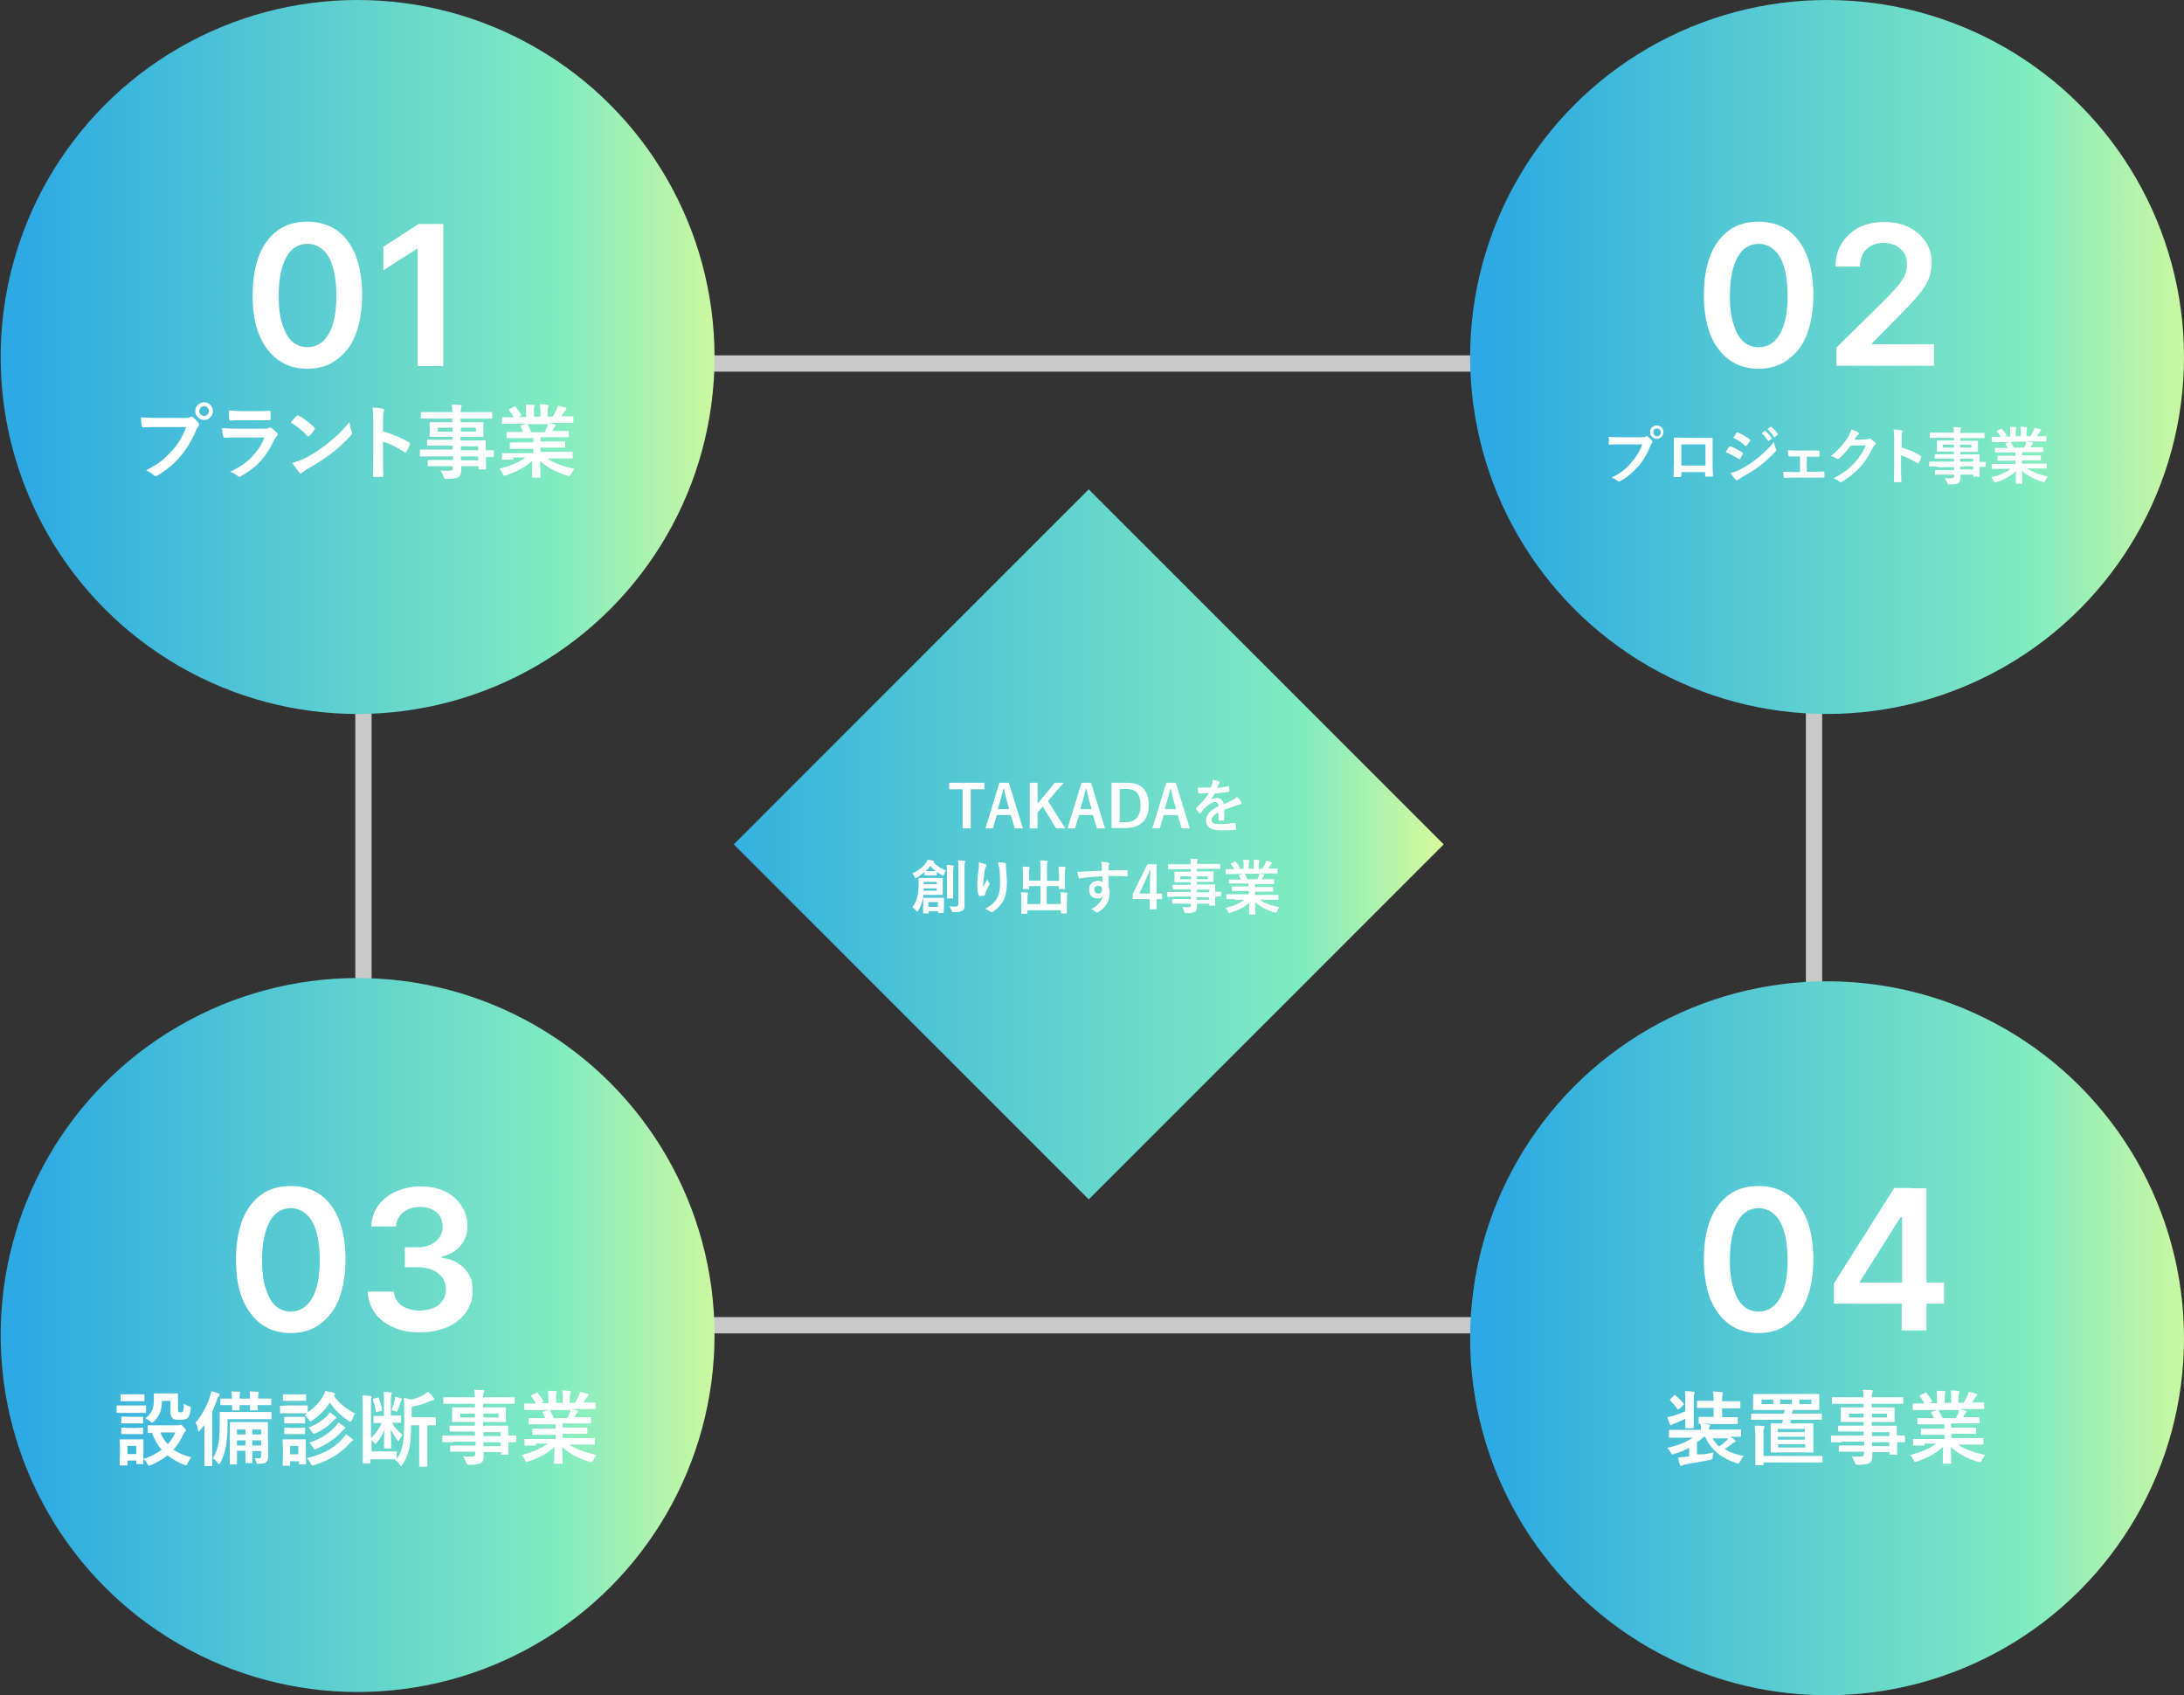 <svg version="1.1" id="レイヤー_1" xmlns="http://www.w3.org/2000/svg" x="0" y="0" viewBox="0 0 670 520" xml:space="preserve"><rect x="0" y="0" width="670" height="520" fill="#333333" stroke="none"/><style>.st4{fill:#fff}</style><g id="長方形_2567" fill="none"><path d="M-969 17573h450v300h-450z" transform="translate(1078 -17464)"/><path stroke="#c9c9c9" stroke-width="5" d="M111.5 111.5h445v295h-445z"/></g><linearGradient id="楕円形_85_00000142147147371449050000000014496201405333634223_" gradientUnits="userSpaceOnUse" x1="31.415" y1=".619" x2="29.796" y2=".619" gradientTransform="matrix(219 0 0 219 -6165 -26)"><stop offset="0" stop-color="#fbff8d"/><stop offset=".041" stop-color="#fbff8d"/><stop offset=".263" stop-color="#80ebc1"/><stop offset=".727" stop-color="#2da9e3"/><stop offset="1" stop-color="#2da9e3"/></linearGradient><circle id="楕円形_85" cx="560.5" cy="109.5" r="109.5" fill="url(#楕円形_85_00000142147147371449050000000014496201405333634223_)"/><linearGradient id="楕円形_84_00000137103548573320435220000004148885346879179185_" gradientUnits="userSpaceOnUse" x1="31.416" y1=".619" x2="29.797" y2=".619" gradientTransform="matrix(219 0 0 219 -6616 -26)"><stop offset="0" stop-color="#fbff8d"/><stop offset=".041" stop-color="#fbff8d"/><stop offset=".263" stop-color="#80ebc1"/><stop offset=".727" stop-color="#2da9e3"/><stop offset="1" stop-color="#2da9e3"/></linearGradient><circle id="楕円形_84" cx="109.7" cy="109.5" r="109.5" fill="url(#楕円形_84_00000137103548573320435220000004148885346879179185_)"/><path class="st4" d="M43.2 128c1 .1 2.6.2 4.8.2h9c.6 0 1.1-.1 1.4-.3.1-.1.3-.1.4-.1.2 0 .3.1.4.2.7.6 1.3 1.2 1.7 1.7.1.2.2.3.2.5s-.1.3-.2.5c-.2.2-.4.5-.6 1-1.3 3.2-3 5.9-4.8 8.1-2.2 2.6-4.6 4.5-7.1 6-.2.1-.5.2-.7.2-.2 0-.4-.1-.6-.3-.5-.5-1.3-1-2.3-1.4 1.9-1 3.5-2 4.8-3 1.1-.9 2.2-2 3.3-3.2 1.9-2.1 3.3-4.5 4.2-7.1h-9c-.9 0-2.3 0-4.1.1-.3 0-.4-.2-.5-.5-.1-.5-.2-1.3-.3-2.6zm19.4-4.6c.8 0 1.5.3 2 .9.5.5.7 1.1.7 1.8 0 .8-.3 1.5-.9 2-.5.5-1.1.7-1.8.7-.8 0-1.5-.3-2-.9-.5-.5-.7-1.1-.7-1.8 0-.8.3-1.5.9-2 .5-.4 1.1-.7 1.8-.7zm0 1.2c-.5 0-.8.2-1.1.5-.2.3-.4.6-.4 1 0 .5.2.8.5 1.1.3.2.6.4 1 .4.5 0 .8-.2 1.1-.5.2-.3.4-.6.4-1 0-.5-.2-.8-.5-1.1-.2-.3-.6-.4-1-.4zm5.5 6.7c1.3.1 2.8.2 4.6.2h8.6c.6 0 1-.1 1.3-.3.1-.1.2-.1.3-.1.1 0 .2.1.4.2.7.5 1.2 1 1.7 1.5.2.2.2.3.2.5s-.1.3-.3.5c-.3.3-.6.7-.8 1.2-1.3 2.8-2.9 5.1-4.6 6.9-1.5 1.6-3.4 2.9-5.6 4.2-.2.1-.4.2-.5.2-.2 0-.3-.1-.5-.3-.5-.5-1.3-.9-2.3-1.3 2.6-1.2 4.9-2.7 6.7-4.6 1.7-1.8 3-3.7 3.8-5.9h-8.5c-1.4 0-2.6 0-3.7.1-.2 0-.3-.2-.4-.5-.2-.3-.3-1.2-.4-2.5zm2.1-5.4c1.2.1 2.6.2 4.1.2h4.5c1 0 2.3 0 3.9-.1.2 0 .3.1.3.4v2c0 .3-.1.5-.4.5h-8.5c-1.4 0-2.5 0-3.4.1-.2 0-.3-.2-.4-.5 0-.8-.1-1.6-.1-2.6zm19 3.7c.4-.5 1-1.2 1.7-2 .1-.1.2-.2.4-.2.1 0 .2 0 .3.1 1.6.8 3.1 2 4.8 3.6.1.1.2.3.2.4s0 .2-.1.3c-.5.7-1.1 1.4-1.6 1.9-.1.1-.2.2-.3.2-.1 0-.2-.1-.3-.2-1.5-1.6-3.2-3-5.1-4.1zm.5 12.4c1.3-.4 2.5-.8 3.4-1.2 1.6-.8 2.9-1.6 4-2.3.9-.6 2-1.4 3.2-2.3 1.7-1.4 3-2.5 4-3.5.9-.9 1.9-2 2.9-3.3.1 1.1.4 2.1.7 2.9.1.2.1.4.1.5 0 .2-.1.4-.4.8-1.5 1.7-3.4 3.5-5.7 5.3-2.1 1.6-4.6 3.3-7.5 4.9-.9.5-1.4.9-1.7 1.2-.2.2-.3.2-.5.2-.1 0-.3-.1-.4-.3-.8-1-1.5-1.9-2.1-2.9zm27.9-9.7c3.1 1 5.8 2.1 7.9 3.4.2.1.3.3.3.4v.2c-.3.8-.7 1.5-1.1 2.2-.1.2-.2.3-.3.3-.1 0-.2 0-.3-.1-2.3-1.5-4.5-2.6-6.6-3.2v5.5c0 .9 0 2.5.1 4.9v.1c0 .2-.2.3-.5.3h-2.2c-.3 0-.5-.1-.5-.4.1-1.6.1-3.3.1-4.9v-12.3c0-1.5-.1-2.8-.2-3.7 1.5.1 2.5.2 3.1.4.3.1.5.2.5.4 0 .1-.1.3-.2.6-.1.2-.2 1-.2 2.3v3.6zm14.5 7.7H129c-.2 0-.2-.1-.2-.3v-1.5c0-.2.1-.3.2-.3h9.8v-1.2h-7.5c-.2 0-.3-.1-.3-.2v-1.4c0-.1 0-.2.1-.2h7.7v-.9h-6.7c-.1 0-.2 0-.3-.1v-4.4h7v-1.1h-9.7v-2h9.7c0-.9-.1-1.6-.2-2.3 1.1 0 2 .1 2.6.1.3 0 .4.1.4.3 0 .1 0 .3-.1.5-.1.3-.2.7-.2 1.4h9.7v2h-9.7v1.1h6.8c.1 0 .2 0 .2.1v4.4h-7v1.1h7.7v3h2.2c.2 0 .3.1.3.3v1.5c0 .2-.1.3-.3.3h-2.1v3.8H147c-.1 0-.2 0-.2-.1v-.9h-5.3v1.2c0 1.1-.3 1.9-.9 2.2-.6.3-1.8.5-3.5.5-.4 0-.6 0-.7-.1-.1-.1-.2-.3-.3-.6-.3-.7-.6-1.4-1-1.9.7.1 1.3.1 1.9.1h.6c.6 0 .9-.1 1.1-.2.1-.1.2-.3.2-.7v-.5h-7.5c-.1 0-.2 0-.2-.1v-1.5c0-.1 0-.2.1-.3h7.7V140h-6.9zm2.2-7.6h4.5v-1.2h-4.5v1.2zm11.7 0v-1.2h-4.6v1.2h4.6zm.7 4.5h-5.3v1.2h5.3v-1.2zm-5.3 4.3h5.3V140h-5.3v1.2zm16.1-.2H154v-2h9.6v-1.3h-7.2v-2h7.2v-1.3h-8.2v-1.7c0-.1 0-.2.1-.2h5c-.3-.6-.5-1.1-.8-1.6-.1-.1-.1-.2-.1-.2 0-.1.1-.1.3-.2l1.6-.5H154v-2h3.6c-.3-.6-.8-1.4-1.4-2.1-.1-.1-.1-.1-.1-.2s.1-.2.3-.3l1.4-.7c.1 0 .2-.1.2-.1.1 0 .2.1.2.2.7.9 1.3 1.7 1.7 2.4 0 .1.1.2.1.2 0 .1-.1.1-.3.2l-.6.3h2.3v-1.6c0-1 0-1.7-.1-2.2 1 0 1.8.1 2.4.1.2 0 .3.1.3.2s0 .2-.1.4-.1.7-.1 1.4v1.6h2v-1.6c0-1-.1-1.7-.2-2.2 1.1 0 1.9.1 2.4.2.2 0 .3.1.3.2s0 .2-.1.4-.2.7-.2 1.4v1.6h1.6c.4-.7.8-1.4 1.1-2.1.2-.4.4-.9.4-1.3l2.4.6c.2.1.3.2.3.3 0 .1-.1.3-.2.4-.1.1-.3.3-.4.5-.2.3-.6.8-1 1.5h3.5c.1 0 .2 0 .2.1v1.9h-7.7c.7.1 1.4.3 2 .5.2.1.3.2.3.3 0 .2-.1.3-.3.4 0 0-.2.2-.3.5l-.5.8h5.1v1.7c0 .2-.1.2-.3.2h-8.4v1.3h7.4c.1 0 .2 0 .2.1v1.8h-7.6v1.3h9.7c.1 0 .2 0 .2.1v1.9h-7.8c1.9 1.4 4.7 2.4 8.3 3.2-.4.5-.7 1-1 1.6-.2.4-.4.6-.5.6-.1 0-.3 0-.6-.1-3.4-1-6.2-2.5-8.4-4.5l.1 4.9v.2h-2.3c-.2 0-.3-.1-.3-.3v-.8c0-1.3.1-2.7.1-4.1-2 1.9-4.7 3.4-8 4.5-.3.1-.5.1-.6.1-.2 0-.3-.2-.5-.6-.3-.7-.7-1.2-1-1.5 3.4-.9 6.1-2 8-3.5h-3.7zm10.3-9.9c.1-.2.2-.5.3-1h-6.4l.2.2c.4.8.8 1.5 1.1 2.3h4.1c.2-.5.5-1 .7-1.5zm-73.5-18c-3.5 0-6.5-.9-9-2.7-2.5-1.8-4.4-4.4-5.8-7.7s-2-7.4-2-12.2c0-4.8.7-8.8 2-12.2 1.3-3.3 3.3-5.9 5.8-7.7 2.5-1.8 5.5-2.6 9-2.6s6.5.9 9 2.6c2.5 1.8 4.4 4.3 5.8 7.7 1.3 3.4 2 7.4 2 12.1 0 4.8-.7 8.8-2 12.2-1.3 3.4-3.3 5.9-5.8 7.7-2.4 1.9-5.4 2.8-9 2.8zm0-6.6c2.7 0 4.9-1.3 6.5-4 1.6-2.7 2.4-6.7 2.4-11.9 0-3.5-.4-6.4-1.1-8.7-.7-2.4-1.7-4.1-3.1-5.3-1.3-1.2-2.9-1.8-4.7-1.8-2.7 0-4.9 1.3-6.4 4s-2.4 6.6-2.4 11.8c0 3.5.3 6.4 1.1 8.8s1.7 4.2 3.1 5.4c1.3 1.1 2.8 1.7 4.6 1.7zM136 68.7v43.6h-7.9V76.4h-.3l-10.2 6.5v-7.2l10.8-7h7.6z"/><linearGradient id="楕円形_87_00000070084003239009591210000012997187723581695630_" gradientUnits="userSpaceOnUse" x1="31.416" y1=".619" x2="29.797" y2=".619" gradientTransform="matrix(219 0 0 219 -6616 274)"><stop offset="0" stop-color="#fbff8d"/><stop offset=".041" stop-color="#fbff8d"/><stop offset=".263" stop-color="#80ebc1"/><stop offset=".727" stop-color="#2da9e3"/><stop offset="1" stop-color="#2da9e3"/></linearGradient><circle id="楕円形_87" cx="109.7" cy="409.5" r="109.5" fill="url(#楕円形_87_00000070084003239009591210000012997187723581695630_)"/><path class="st4" d="M89.2 408.9c-3.5 0-6.5-.9-9-2.7-2.5-1.8-4.4-4.4-5.8-7.7s-2-7.4-2-12.2c0-4.8.7-8.8 2-12.2 1.3-3.3 3.3-5.9 5.8-7.7 2.5-1.8 5.5-2.6 9-2.6s6.5.9 9 2.6c2.5 1.8 4.4 4.3 5.8 7.7 1.3 3.4 2 7.4 2 12.1 0 4.8-.7 8.8-2 12.2-1.3 3.4-3.3 5.9-5.8 7.7-2.4 1.9-5.5 2.8-9 2.8zm0-6.6c2.7 0 4.9-1.3 6.5-4 1.6-2.7 2.4-6.7 2.4-11.9 0-3.5-.4-6.4-1.1-8.7-.7-2.4-1.7-4.1-3.1-5.3-1.3-1.2-2.9-1.8-4.7-1.8-2.7 0-4.9 1.3-6.4 4s-2.4 6.6-2.4 11.8c0 3.5.3 6.4 1.1 8.8s1.7 4.2 3.1 5.4c1.3 1.1 2.8 1.7 4.6 1.7zm39.6 6.4c-3.1 0-5.8-.5-8.2-1.6-2.4-1.1-4.3-2.5-5.6-4.4s-2.1-4-2.2-6.5h8c.1 1.2.5 2.2 1.2 3.1.7.9 1.7 1.6 2.8 2 1.2.5 2.5.7 4 .7 1.6 0 2.9-.3 4.2-.8 1.2-.5 2.2-1.3 2.8-2.3.7-1 1-2.1 1-3.4 0-1.3-.3-2.5-1-3.5s-1.7-1.8-3-2.4-2.9-.9-4.7-.9h-3.9v-6.1h3.9c1.5 0 2.9-.3 4-.8s2-1.3 2.7-2.2 1-2.1 1-3.3c0-1.2-.3-2.3-.8-3.2-.6-.9-1.3-1.6-2.4-2.1-1-.5-2.2-.8-3.6-.8-1.3 0-2.6.2-3.7.7-1.1.5-2.1 1.2-2.7 2.1s-1.1 1.9-1.1 3.2h-7.6c.1-2.4.8-4.6 2.1-6.4 1.4-1.9 3.2-3.3 5.4-4.3 2.3-1 4.8-1.6 7.6-1.6 2.9 0 5.4.5 7.6 1.6 2.2 1.1 3.8 2.5 5 4.4 1.2 1.8 1.8 3.9 1.8 6.1 0 2.5-.7 4.5-2.2 6.2-1.5 1.7-3.4 2.7-5.7 3.3v.3c3.1.4 5.4 1.6 7.1 3.4s2.5 4.1 2.4 6.8c0 2.4-.7 4.6-2.1 6.6s-3.3 3.4-5.7 4.5c-2.5 1-5.3 1.6-8.4 1.6zm-90.1 22.4h6.1v2c0 .1 0 .2-.1.3H36c-.1 0-.2 0-.2-.1v-2.2h2.9zm20 15.9c-.4.6-.8 1.1-1.1 1.8-.2.4-.4.7-.5.7-.1 0-.3-.1-.6-.2-2-.8-3.7-1.8-5.1-2.9-1.5 1.2-3.2 2.2-5.1 3-.3.1-.4.2-.6.2-.1 0-.3-.2-.5-.6-.3-.6-.7-1.1-1.2-1.5v1.6h-2.2V448h-2.7v1.5h-2.4v-.2l.1-3.8V444l-.1-2.3c0-.1 0-.2.1-.2H44v6c2.1-.6 3.9-1.6 5.6-2.8-1.3-1.5-2.3-3.2-3-5.2h-1.1c-.1 0-.2 0-.2-.1v-2c0-.2.1-.2.3-.2h8.9c.2 0 .4 0 .5-.1.2-.1.3-.1.4-.1.2 0 .5.2.9.7.5.5.8.9.8 1 0 .2-.1.3-.3.5-.2.1-.4.4-.6.8-.7 1.7-1.7 3.2-3 4.7 1.6 1 3.4 1.8 5.5 2.3zm-19.3-19.3h4.9v2.1H37v-2.1h2.4zm.1 6.9h4.4v1.8c0 .1 0 .2-.1.2h-6.6v-1.8c0-.2.1-.3.3-.3l2 .1zm0 3.4h2l2.1-.1h.3v1.8c0 .1 0 .2-.1.2h-6.6v-1.8c0-.1 0-.2.1-.2h.2l2 .1zm2.3 5.5h-2.7v2.5h2.7v-2.5zm2.8-8.5c.9-.6 1.6-1.4 2-2.3.4-.8.6-1.9.6-3.2v-1.9c0-.1 0-.2.1-.2h7.3v4.8c0 .4.1.7.2.9.1.1.3.1.7.1.3 0 .5-.1.7-.4.1-.2.2-.9.2-2.2.5.3.9.5 1.5.7.3.1.4.2.5.2.1.1.1.2.1.4v.3c-.1 1.3-.4 2.2-.9 2.7-.4.4-1.3.6-2.5.6-1 0-1.8-.1-2.1-.4-.4-.3-.7-.9-.7-1.7v-3.7h-2.6c0 1.6-.3 3-.8 4-.4.9-.9 1.6-1.7 2.3-.3.3-.5.4-.6.4-.1 0-.3-.2-.6-.5-.4-.3-.9-.6-1.4-.9zm9.2 4.4h-4.6c.6 1.4 1.3 2.6 2.3 3.6.9-1.1 1.7-2.3 2.3-3.6zm6.2-3c1.8-2.1 3.3-4.7 4.4-8 .2-.6.4-1.2.4-1.7.8.2 1.5.4 2.2.7.3.1.4.2.4.4 0 .1-.1.3-.3.5-.1.1-.3.5-.5 1-.5 1.4-1 2.7-1.5 3.7v16.7h-2.4v-12.6c-.3.3-.7.9-1.3 1.6-.2.2-.3.4-.4.4-.1 0-.2-.2-.3-.5-.1-.9-.3-1.6-.7-2.2zm9.8-1.1v1.8c0 2.7-.2 4.9-.5 6.6-.3 1.8-.9 3.4-1.7 5-.2.3-.3.4-.4.4-.1 0-.3-.1-.4-.3-.4-.6-.9-1.1-1.5-1.5.8-1.3 1.4-2.8 1.7-4.5.3-1.3.4-3.2.4-5.8v-3.9h15.9v2.2H69.8zm1.2-8.5c.9 0 1.7.1 2.4.1.2 0 .3.1.3.2s0 .2-.1.4-.1.6-.1 1.4v.1h3.2v-.1c0-.8 0-1.5-.1-2.1.9 0 1.7.1 2.4.1.2 0 .4.1.4.2s0 .2-.1.4c-.1.1-.1.6-.1 1.4v.1h4v2H79l.1 1.4c0 .1 0 .2-.1.2h-2.3V431h-3.2v1.6h-2.3V431h-3.6v-2h3.6v-.1c-.1-.8-.2-1.5-.2-2.1zm7.2 20.5h1.3c.4 0 .6-.2.6-.6v-1.6h-2.7v3.7h-1.9c-.1 0-.2 0-.2-.1V445h-2.6v4.2h-2c-.1 0-.2 0-.2-.1v-12.9H82c.1 0 .2 0 .2.1v5l.1 5.2c0 .9-.2 1.6-.6 2-.4.3-1.2.5-2.4.5-.3 0-.5 0-.5-.1-.1-.1-.1-.2-.2-.5-.1-.1-.2-.6-.4-1.1zm-5.5-7.3h2.6v-1.5h-2.6v1.5zm0 3.4h2.6v-1.6h-2.6v1.6zm7.4-4.9h-2.7v1.5h2.7v-1.5zm-2.7 4.9h2.7v-1.6h-2.7v1.6zm11.3-12.3h5.7v2.1c1.9-1.3 3.5-2.9 4.7-4.9.3-.5.5-1 .7-1.6.6.1 1.5.2 2.6.5.2.1.4.2.4.4 0 .1-.1.3-.3.4l-.1.1c1.6 2.3 3.8 4.1 6.6 5.5-.4.5-.7 1.1-1 1.9-.2.4-.3.6-.4.6-.1 0-.2-.1-.5-.2-2.4-1.5-4.4-3.4-5.9-5.7-1.4 2.2-3.2 4-5.4 5.5-.3.2-.5.3-.6.3-.1 0-.3-.2-.5-.5-.3-.6-.7-1-1.2-1.5l.7-.5h-8.1c-.1 0-.2 0-.2-.1v-2.2h.2l2.6-.1zm5.2 17.8c0 .2-.1.3-.2.3h-2v-1H89v1.4h-2.3v-.2l.1-3.7V444l-.1-2.3c0-.1 0-.2.1-.2h6.8c.2 0 .2.1.2.3v3.6l.1 3.5zm-4.6-21.2h4.6v1.8c0 .1 0 .2-.1.2h-7v-2h2.5zm.1 6.9h4.2v2h-6.4v-1.8c0-.1 0-.2.1-.2h2.1zm0 3.4h1.8l2.1-.1h.3v2h-6.4v-1.8c0-.1 0-.2.1-.2h.2l1.9.1zm2.1 5.5H89v2.6h2.5v-2.6zm2.6 3.8c2.7-.7 5-1.5 6.8-2.6 1.6-.9 3-2.1 4.2-3.4.4-.5.8-1 1-1.4.7.5 1.3.9 1.9 1.4.2.2.3.3.3.4 0 .1-.1.2-.3.3-.1.1-.4.3-.8.8-2.7 3-6.3 5.2-10.8 6.6-.3.1-.5.1-.6.1-.1 0-.3-.2-.5-.6-.4-.7-.7-1.2-1.2-1.6zm.5-9.4c2.4-.9 4.4-2.2 5.8-3.7.3-.3.5-.6.7-1 .6.3 1.2.8 1.8 1.3.2.2.3.3.3.4s-.1.2-.3.3c-.2.1-.5.3-.8.7-1.3 1.5-3.1 2.7-5.2 3.7-.3.1-.5.2-.6.2-.1 0-.3-.2-.5-.5-.3-.5-.7-1-1.2-1.4zm.3 4.6c3.5-1.1 6.2-2.9 8.2-5.2.2-.2.4-.6.7-1 .8.5 1.4 1 1.8 1.3.2.1.3.3.3.4s-.1.3-.3.4c-.2.1-.4.3-.7.6-1.8 2.1-4.4 3.9-7.8 5.4-.3.1-.5.2-.6.2-.1 0-.3-.2-.5-.6-.3-.5-.7-1-1.1-1.5zm25.4-6.1c.6 1.3 1.7 2.5 3.2 3.7-.4.5-.8 1-1 1.7-.1.2-.2.3-.2.3-.1 0-.2-.1-.4-.4-.9-1.1-1.5-2.2-2-3.2 0 .9 0 2 .1 3.4v2.4h-2.2v-.2c0-.4 0-2.2.1-5.4-.5 1.3-1.3 2.6-2.4 3.9-.2.2-.3.3-.4.3-.1 0-.2-.1-.4-.4-.2-.3-.5-.6-.7-.8v3.5h7.7v2.3c1-1.4 1.7-3.1 2-5.2.2-1.5.3-3.6.3-6.4v-2.7c0-1.5 0-3-.1-4.4.8.1 1.5.3 2.2.5 1.5-.3 2.8-.8 3.9-1.5.5-.3.9-.6 1.3-.9.6.5 1.2 1.1 1.7 1.8.1.1.2.3.2.5s-.1.2-.4.3c-.4.1-.7.2-1 .3-1.3.7-3.1 1.2-5.5 1.7v3.2h7.1c.2 0 .3.1.3.3v1.9c0 .2-.1.3-.3.3h-2.3v12.4c0 .2-.1.3-.2.3h-2c-.1 0-.2 0-.3-.1v-12.6h-2.5c0 3.2-.2 5.5-.5 6.9-.4 1.8-1.1 3.6-2.1 5.1-.2.3-.4.5-.5.5-.1 0-.2-.2-.4-.5-.3-.5-.8-1-1.4-1.5l.1-.1h-7.7v1.3h-2.3v-17.3c0-1.4 0-2.6-.1-3.6.8 0 1.6.1 2.5.2.2 0 .3.1.3.2s0 .3-.1.5-.1 1-.1 2.2v10c1.4-1.3 2.5-2.8 3.3-4.6h-2.3c-.1 0-.2 0-.2-.1v-1.9c0-.1 0-.2.1-.2h3.1v-4.6c0-1 0-1.9-.1-2.8.8.1 1.5.1 2.1.2.3 0 .4.1.4.2s0 .2-.1.4c-.1.3-.2.9-.2 1.7v4.8h3.1v2.2h-2.7zm-4.1-7.5c.4 1.1.8 2.2 1 3.4v.2c0 .1-.1.2-.3.3l-1.2.3h-.2c-.1 0-.2-.1-.2-.3-.2-1.4-.6-2.6-.9-3.4v-.2c0-.1.1-.2.3-.2l1.1-.3h.2c.1-.1.1 0 .2.2zm3.9 3.6c.4-.8.7-1.8 1-3.1.1-.3.1-.6.1-1 .9.2 1.5.4 1.8.5.2.1.3.2.3.3 0 .1 0 .2-.1.2-.1.1-.2.3-.3.6-.3 1.1-.6 1.9-.9 2.6-.1.3-.2.4-.3.4-.1 0-.2 0-.4-.1s-.6-.2-1.2-.4zm18.9 9.9h-3.1c-.2 0-.2-.1-.2-.3v-1.5c0-.2.1-.3.2-.3h9.8v-1.2h-7.5c-.2 0-.3-.1-.3-.2v-1.4c0-.1 0-.2.1-.2h7.7v-1.1H139c-.1 0-.2 0-.3-.1v-4.4h7v-1.1H136v-2h9.7c0-.9-.1-1.6-.2-2.3 1.1 0 2 .1 2.6.1.3 0 .4.1.4.3 0 .1 0 .3-.1.5-.1.3-.2.7-.2 1.4h9.7v2h-9.7v1.1h6.8c.1 0 .2 0 .2.1v4.4h-7v1.1h7.7v3h2.2c.2 0 .3.1.3.3v1.5c0 .2-.1.3-.3.3H156v3.8h-2.1c-.1 0-.2 0-.2-.1v-.7h-5.3v1.2c0 1.1-.3 1.9-.9 2.2-.6.3-1.8.5-3.5.5-.4 0-.6 0-.7-.1-.1-.1-.2-.3-.3-.6-.3-.7-.6-1.4-1-1.9.7.1 1.3.1 1.9.1h.6c.6 0 .9-.1 1.1-.2.1-.1.2-.3.2-.7v-.6h-7.5c-.1 0-.2 0-.2-.1v-1.5c0-.1 0-.2.1-.3h7.7v-1.2H139zm2.2-7.6h4.5v-1.2h-4.5v1.2zm11.7 0v-1.2h-4.6v1.2h4.6zm.7 4.5h-5.3v1.2h5.3v-1.2zm-5.3 4.3h5.3v-1.2h-5.3v1.2zm16.1-.2h-3.5v-2h9.6v-1.3h-7.2v-1.9h7.2v-1.3h-8.3v-1.7c0-.1 0-.2.1-.2h5c-.3-.6-.5-1.1-.8-1.6-.1-.1-.1-.2-.1-.2 0-.1.1-.1.3-.2l1.6-.5h-7.5v-2h3.6c-.3-.6-.8-1.4-1.4-2.1-.1-.1-.1-.1-.1-.2s.1-.2.3-.3l1.4-.7c.1 0 .2-.1.2-.1.1 0 .2.1.2.2.7.9 1.3 1.7 1.7 2.4 0 .1.1.2.1.2 0 .1-.1.1-.3.2l-.6.3h2.3v-1.6c0-1 0-1.7-.1-2.2 1 0 1.8.1 2.4.1.2 0 .3.1.3.2s0 .2-.1.4-.1.7-.1 1.4v1.6h2v-1.6c0-1-.1-1.7-.2-2.2 1.1 0 1.9.1 2.4.2.2 0 .3.1.3.2s0 .2-.1.4-.2.7-.2 1.4v1.6h1.6c.4-.7.8-1.4 1.1-2.1.2-.4.4-.9.4-1.3l2.4.6c.2.1.3.2.3.3 0 .1-.1.3-.2.4-.1.1-.3.3-.4.5-.2.3-.6.8-1 1.5h3.5c.1 0 .2 0 .2.1v1.9H175c.7.1 1.4.3 2 .5.2.1.3.2.3.3 0 .2-.1.3-.3.4 0 0-.2.2-.3.5l-.5.8h5.1v1.7c0 .2-.1.2-.3.2h-8.4v1.3h7.4c.1 0 .2 0 .2.1v1.8h-7.6v1.3h9.7c.1 0 .2 0 .2.1v1.9h-7.8c1.9 1.4 4.7 2.4 8.3 3.2-.4.5-.7 1-1 1.6-.2.4-.4.6-.5.6-.1 0-.3 0-.6-.1-3.4-1-6.2-2.5-8.4-4.5l.1 4.9v.2h-2.3c-.2 0-.3-.1-.3-.3v-.8c0-1.3.1-2.7.1-4.1-2 1.9-4.7 3.4-8 4.5-.3.1-.5.1-.6.1-.2 0-.3-.2-.5-.6-.3-.7-.7-1.2-1-1.5 3.4-.9 6.1-2 8-3.5h-3.6zm10.3-9.9c.1-.2.2-.5.3-1h-6.4l.2.2c.4.8.8 1.5 1.1 2.3h4.1c.2-.4.5-.9.7-1.5zm364.8-320.4c-3.5 0-6.5-.9-9-2.7-2.5-1.8-4.4-4.4-5.8-7.7-1.3-3.4-2-7.4-2-12.2 0-4.8.7-8.8 2-12.2 1.3-3.3 3.3-5.9 5.8-7.7 2.5-1.8 5.5-2.6 9-2.6s6.5.9 9 2.6c2.5 1.8 4.4 4.3 5.8 7.7 1.3 3.4 2 7.4 2 12.1 0 4.8-.7 8.8-2 12.2-1.3 3.4-3.3 5.9-5.8 7.7-2.5 1.9-5.5 2.8-9 2.8zm0-6.6c2.7 0 4.9-1.3 6.5-4 1.6-2.7 2.4-6.7 2.4-11.9 0-3.5-.4-6.4-1.1-8.7-.7-2.4-1.7-4.1-3.1-5.3-1.3-1.2-2.9-1.8-4.7-1.8-2.7 0-4.9 1.3-6.4 4s-2.4 6.6-2.4 11.8c0 3.5.3 6.4 1.1 8.8.7 2.4 1.7 4.2 3.1 5.4 1.2 1.1 2.8 1.7 4.6 1.7zm23.9 5.8v-5.7l15.1-14.9c1.4-1.5 2.7-2.8 3.6-3.9s1.7-2.2 2.2-3.3c.5-1.1.7-2.2.7-3.4 0-1.4-.3-2.6-.9-3.5s-1.5-1.8-2.6-2.3-2.3-.8-3.7-.8c-1.4 0-2.7.3-3.8.9-1.1.6-1.9 1.4-2.5 2.5s-.9 2.4-.9 3.9h-7.5c0-2.8.6-5.2 1.9-7.2 1.3-2 3-3.6 5.2-4.8 2.2-1.1 4.8-1.7 7.7-1.7 2.9 0 5.5.5 7.7 1.6s3.9 2.6 5.2 4.5c1.2 1.9 1.8 4.1 1.8 6.5 0 1.6-.3 3.2-.9 4.8-.6 1.6-1.7 3.3-3.3 5.2-1.6 1.9-3.8 4.2-6.6 7l-7.5 7.6v.3h19v6.6h-29.9zM493.5 134c.8.1 2 .1 3.6.1h6.8c.5 0 .8-.1 1-.2.1-.1.2-.1.3-.1.1 0 .2 0 .3.1.6.5 1 .9 1.3 1.3.1.1.1.3.1.4 0 .1-.1.2-.2.4-.1.1-.3.4-.4.8-1 2.5-2.2 4.5-3.7 6.2-1.7 1.9-3.5 3.5-5.4 4.5-.2.1-.3.2-.5.2s-.3-.1-.5-.2c-.4-.4-1-.7-1.8-1 1.5-.7 2.7-1.5 3.7-2.3.9-.7 1.7-1.5 2.5-2.5 1.4-1.6 2.5-3.4 3.2-5.4h-6.9c-.7 0-1.8 0-3.1.1-.2 0-.3-.1-.4-.4.3-.4.2-1.1.1-2zm14.8-3.5c.6 0 1.1.2 1.5.7.4.4.5.8.5 1.4 0 .6-.2 1.1-.7 1.5-.4.3-.8.5-1.4.5-.6 0-1.1-.2-1.5-.7-.4-.4-.5-.8-.5-1.4 0-.6.2-1.1.7-1.5.4-.3.9-.5 1.4-.5zm0 .9c-.3 0-.6.1-.8.4-.2.2-.3.5-.3.8 0 .4.1.6.4.9.2.2.5.3.8.3.3 0 .6-.1.8-.4.2-.2.3-.5.3-.8 0-.3-.1-.6-.4-.8-.3-.3-.5-.4-.8-.4zm14.9 13.4h-7.4v1.1c0 .2 0 .3-.1.3 0 0-.2.1-.3.1h-1.6c-.3 0-.4-.1-.4-.2 0-2 .1-3.2.1-3.8v-7.8c0-.2.1-.3.2-.3.7 0 1.8.1 3.4.1h8.1c.2 0 .2.1.2.3v7.7c0 .7 0 1.9.1 3.6 0 .2-.1.3-.4.3h-1.8c-.1 0-.2 0-.2-.1v-1.3zm0-2v-6.5h-7.4v6.5h7.4zm6.2-4.1c0-.1.3-.4.6-1 .2-.3.3-.5.4-.6.1-.1.2-.2.3-.2h.1c1.3.4 2.5 1.1 3.7 1.9.1.1.2.2.2.3 0 0 0 .1-.1.2-.2.4-.4.9-.8 1.4l-.2.2c-.1 0-.1 0-.2-.1-1.2-.8-2.5-1.5-4-2.1zm1.5 6.4c.8-.2 1.7-.5 2.6-.9 2.1-1.1 3.8-2.2 5.2-3.3 2-1.5 3.8-3.3 5.5-5.3.1.6.3 1.3.6 2.1.1.1.1.3.1.4 0 .1-.1.3-.2.4-1.4 1.5-3.1 3-4.8 4.4-1.5 1.1-3.4 2.3-5.7 3.6-.7.4-1 .6-1.1.7-.1.1-.2.1-.3.1-.1 0-.3-.1-.4-.2-.4-.4-.9-1.1-1.5-2zm.8-10.8l1-1.5c.1-.1.2-.2.3-.2.1 0 .1 0 .2.1 1.4.6 2.6 1.3 3.6 2.1.1.1.1.1.1.2s0 .2-.1.3c-.4.7-.7 1.1-1 1.4 0 .1-.1.1-.2.1s-.2 0-.3-.1c-1.1-1.1-2.3-1.9-3.6-2.4zm8.7-1.4l1-.7h.1s.1 0 .2.1c.6.5 1.2 1.2 1.8 2 0 .1.1.1.1.1 0 .1 0 .1-.1.2l-.8.6c-.1 0-.1.1-.1.1-.1 0-.1 0-.2-.1-.7-1-1.3-1.8-2-2.3zm1.8-1.3l1-.7h.1s.1 0 .2.1c.7.6 1.3 1.2 1.8 2 0 .1.1.1.1.2s0 .1-.1.2l-.8.6c-.1 0-.1.1-.1.1-.1 0-.1 0-.2-.1-.7-1-1.3-1.8-2-2.4zm12.1 8.3v4.8h2c1.1 0 2.1 0 3.1-.1.2 0 .2.1.3.4v1.2c0 .2-.1.3-.3.3h-9c-.8 0-1.7 0-2.8.1-.2 0-.3-.1-.4-.4-.1-.3-.1-.9-.1-1.5.7 0 1.8.1 3.2.1h1.9V140h-3.3c-.1 0-.2-.1-.3-.4 0-.2-.1-.7-.1-1.5.5 0 1.4.1 2.6.1h6.8c.1 0 .2.1.3.3v1.2c0 .2-.1.4-.3.4h-3.6zm14.6-5l3.4-.1c.4 0 .7-.1 1-.2.1 0 .1-.1.2-.1s.2 0 .3.1c.4.3.9.6 1.3 1 .2.1.3.3.3.4 0 .1-.1.3-.2.4-.2.2-.4.5-.6.8-1.2 2.4-2.4 4.4-3.8 5.9-.9 1-1.9 1.9-3 2.8-1 .8-1.9 1.4-2.8 1.9-.1.1-.2.1-.3.1-.1 0-.3-.1-.4-.2-.5-.4-1.1-.7-1.8-.9 1.5-.9 2.8-1.7 3.8-2.4.8-.6 1.7-1.5 2.6-2.4.8-.9 1.5-1.8 2-2.6s1-1.7 1.5-2.8l-4.6.1c-1.5 1.9-2.7 3.2-3.6 3.9-.1.1-.3.2-.4.2-.1 0-.2 0-.3-.1-.6-.4-1.2-.7-1.8-.8 2.1-1.7 3.8-3.6 5.1-5.6.6-1 1-1.8 1.1-2.6 1.1.4 1.8.7 2.2 1 .1.1.2.2.2.3 0 .1-.1.2-.2.3-.1 0-.2.2-.5.5s-.5.6-.7 1.1zm14.3 2.3c2.4.7 4.4 1.6 6 2.6.2.1.2.2.2.3v.2c-.2.6-.5 1.1-.8 1.7l-.2.2c-.1 0-.1 0-.2-.1-1.8-1.1-3.4-2-5-2.4v4.2c0 .7 0 1.9.1 3.7v.1c0 .2-.1.2-.3.2h-1.6c-.2 0-.4-.1-.4-.3 0-1.2.1-2.5.1-3.7v-9.4c0-1.2-.1-2.1-.2-2.8 1.1.1 1.9.2 2.4.3.2 0 .4.2.4.3 0 .1-.1.3-.2.4-.1.2-.1.8-.1 1.8v2.7zm11.1 5.9H592c-.1 0-.2-.1-.2-.2v-1.1c0-.1.1-.2.2-.2h7.4v-.9h-5.7c-.1 0-.2-.1-.2-.2v-1.2h5.9v-.8h-5.2v-3.4h5.2v-.8H592v-1.6h7.4c0-.7 0-1.2-.1-1.7.9 0 1.5.1 2 .1.2 0 .3.1.3.2s0 .2-.1.4-.1.6-.1 1.1h7.4v1.6h-7.4v.8h5.4v3.4h-5.4v.8h5.9v2.3h1.7c.1 0 .2.1.2.2v1.1c0 .1-.1.2-.2.2h-1.7v3h-1.9v-.6h-4v.9c0 .9-.2 1.4-.7 1.7-.5.3-1.4.4-2.7.4-.3 0-.5 0-.5-.1 0 0-.1-.2-.2-.5-.2-.5-.4-1-.7-1.4.5.1 1 .1 1.4.1h.5c.4 0 .7-.1.8-.2.1-.1.2-.3.2-.5v-.4h-5.9v-1.4h5.9v-.9h-5.2zm1.7-5.8h3.4v-.9H596v.9zm8.8 0v-.9h-3.5v.9h3.5zm.5 3.4h-4v.9h4v-.9zm-4 3.3h4v-.9h-4v.9zm12.3-.2H611v-1.5h7.3v-1h-5.5v-1.5h5.5v-1H612v-1.4h3.9c-.2-.5-.4-.9-.6-1.2 0-.1-.1-.1-.1-.2s.1-.1.2-.1l1.2-.3H611V134h2.7c-.2-.5-.6-1-1.1-1.6l-.1-.1c0-.1.1-.1.2-.2l1.1-.5c.1 0 .1-.1.2-.1s.1 0 .2.1c.6.7 1 1.3 1.3 1.8 0 .1.1.1.1.1l-.2.2-.5.2h1.8v-1.3c0-.7 0-1.3-.1-1.7.8 0 1.4.1 1.8.1.2 0 .2.1.2.2s0 .2-.1.3c-.1.2-.1.5-.1 1v1.3h1.5v-1.2c0-.8 0-1.3-.1-1.7.8 0 1.4.1 1.8.1.2 0 .3.1.3.2s0 .2-.1.3c-.1.2-.1.5-.1 1v1.3h1.2c.3-.5.6-1 .9-1.6.2-.3.3-.7.3-1 .6.1 1.2.3 1.8.5.2.1.3.1.3.2s-.1.2-.2.3c-.1.1-.2.2-.3.4l-.8 1.2h2.9v1.6h-5.9l1.5.3c.2 0 .3.1.3.2s-.1.2-.2.3c0 0-.1.2-.3.4l-.3.6h3.9v1.3c0 .1-.1.2-.2.2h-6.3v1h5.8v1.5h-5.8v1h7.6v1.5h-6c1.5 1 3.6 1.9 6.3 2.5-.3.4-.5.8-.7 1.2-.1.3-.3.5-.4.5-.1 0-.2 0-.4-.1-2.6-.7-4.7-1.9-6.4-3.4l.1 3.8v.2h-1.8c-.1 0-.2-.1-.2-.2v-.6c0-1 0-2.1.1-3.1-1.5 1.4-3.5 2.6-6.1 3.4-.2.1-.4.1-.4.1-.1 0-.3-.2-.4-.5-.3-.5-.5-.9-.8-1.1 2.6-.6 4.6-1.5 6.1-2.6h-3.3zm7.8-7.5c.1-.1.1-.4.2-.8h-4.8l.1.1c.3.6.6 1.1.9 1.7h3.1c.2-.2.3-.6.5-1z"/><linearGradient id="楕円形_86_00000073694600809919903970000006428391879174992002_" gradientUnits="userSpaceOnUse" x1="31.415" y1=".623" x2="29.796" y2=".623" gradientTransform="matrix(219 0 0 219 -6165 274)"><stop offset="0" stop-color="#fbff8d"/><stop offset=".041" stop-color="#fbff8d"/><stop offset=".263" stop-color="#80ebc1"/><stop offset=".727" stop-color="#2da9e3"/><stop offset="1" stop-color="#2da9e3"/></linearGradient><circle id="楕円形_86" cx="560.5" cy="410.5" r="109.5" fill="url(#楕円形_86_00000073694600809919903970000006428391879174992002_)"/><path class="st4" d="M539.5 408.9c-3.5 0-6.5-.9-9-2.7-2.5-1.8-4.4-4.4-5.8-7.7-1.3-3.4-2-7.4-2-12.2 0-4.8.7-8.8 2-12.2 1.3-3.3 3.3-5.9 5.8-7.7 2.5-1.8 5.5-2.6 9-2.6s6.5.9 9 2.6c2.5 1.8 4.4 4.3 5.8 7.7 1.3 3.4 2 7.4 2 12.1 0 4.8-.7 8.8-2 12.2-1.3 3.4-3.3 5.9-5.8 7.7-2.5 1.9-5.5 2.8-9 2.8zm0-6.6c2.7 0 4.9-1.3 6.5-4 1.6-2.7 2.4-6.7 2.4-11.9 0-3.5-.4-6.4-1.1-8.7-.7-2.4-1.7-4.1-3.1-5.3-1.3-1.2-2.9-1.8-4.7-1.8-2.7 0-4.9 1.3-6.4 4-1.6 2.7-2.4 6.6-2.4 11.8 0 3.5.3 6.4 1.1 8.8.7 2.4 1.7 4.2 3.1 5.4 1.2 1.1 2.8 1.7 4.6 1.7zm23.1-2.3v-6.3l18.5-29.3h5.2v8.9h-3.2l-12.5 19.8v.3h25.8v6.5h-33.8zm20.8 8.1v-10l.1-2.8v-30.8h7.5v43.6h-7.6zm-57.8 37.4c-.1.5-.2 1.1-.2 1.6 0 .3-.1.4-.1.5-.1 0-.3.1-.7.2-2 .4-4.5.9-7.6 1.4-.5.1-.8.2-.9.3-.1.1-.3.1-.4.1-.2 0-.3-.1-.4-.4-.1-.4-.3-1.1-.5-2.1.2 0 1.1-.1 2.7-.3l.7-.1v-2.6c-1.4.7-2.9 1.4-4.6 1.9-.3.1-.5.1-.6.1-.2 0-.3-.2-.5-.6-.3-.6-.7-1.1-1-1.4 3.3-.7 5.9-1.8 7.8-3.1h-7.1c-.2 0-.2-.1-.2-.3v-1.8c0-.2.1-.3.2-.3h9.6c0-.4 0-1-.1-1.9 1 .1 1.8.1 2.5.2.3 0 .4.1.4.3 0 .1-.1.3-.2.5-.1.1-.1.4-.1.8h9.8v2.2h-3.3c.5.3 1 .7 1.4 1 .2.1.2.2.2.4s-.1.3-.3.3c-.2.1-.5.2-.8.5-.5.4-1.2.9-2.2 1.6 1.6 1 3.5 1.7 5.8 2.1-.4.5-.8 1.1-1.1 1.7-.2.4-.4.6-.5.6-.1 0-.3 0-.5-.1-4.8-1.5-8-4.2-9.7-8.1h-.4c-.5.5-1.2 1.1-2.1 1.7v3.7c1.9.1 3.6-.2 5-.6zm-8.7-18.8c1 0 1.8.1 2.6.2.3 0 .4.1.4.3 0 .1-.1.3-.2.5s-.1.8-.1 1.9v8.2c0 .2-.1.3-.3.3h-2.1c-.1 0-.2 0-.2-.1v-2.8c-1 .5-2.1 1-3.2 1.4-.4.1-.6.3-.8.4-.2.1-.3.2-.4.2-.1 0-.2-.1-.3-.3-.2-.5-.5-1.2-.8-2.2.5-.1 1.2-.2 2.1-.5 1.4-.5 2.5-.9 3.4-1.3v-3.3c0-1.2 0-2.2-.1-2.9zm-2.8 1.4c1.1 1 2 1.8 2.4 2.4.1.1.1.2.1.2 0 .1-.1.2-.2.3l-1.3 1.2c-.2.1-.3.2-.3.2l-.2-.2c-.7-1-1.4-1.8-2.2-2.6-.1-.1-.1-.1-.1-.2s.1-.1.2-.3l1.1-1.1c.1-.1.2-.2.3-.2 0 .2.1.2.2.3zm10.4 8.6h-3.4v-1.9c0-.1 0-.2.1-.2h4.5v-2.7h-5.1v-2.2h5.1v-.5c0-1-.1-1.8-.2-2.4.6 0 1.5.1 2.6.2.3 0 .4.1.4.3 0 .1 0 .3-.1.5s-.1.7-.1 1.4v.6h5.4c.1 0 .2 0 .2.1v2.1h-5.6v2.7h4.8c.1 0 0 .1 0 .2v1.7c0 .1 0 .2-.1.2h-8.5zm2.9 7c.9-.6 1.6-1.2 2.2-1.8.2-.2.4-.4.6-.7h-4.8c.5 1 1.2 1.8 2 2.5zm13.2-8.2h-3.4v-1.9h10.1s.1-.2.1-.6c0-.2.1-.4.1-.5h-9.4c-.2 0-.3-.1-.3-.2v-4.7h20.3v4.7c0 .2-.1.2-.3.2H550l-.3 1.1h9.2v1.9h-9.5s-.1.3-.1.6c0 .2-.1.4-.1.5h7.1v8.9h-13.1v-8.9h3.5l.3-1.1h-6.4zm-2.3 1.8c.9 0 1.8 0 2.6.1.3 0 .4.1.4.3 0 .1-.1.3-.2.6-.1.2-.1.8-.1 1.7v6.6h18.1v2H541v.8h-2.3c-.1 0-.2 0-.2-.1v-9.5c-.1-.8-.1-1.8-.2-2.5zm2.1-6.6h3.6v-1.4h-3.6v1.4zm5 7.6v1h8.3v-1h-8.3zm0 3.3h8.3v-.9h-8.3v.9zm8.4 2.4v-1h-8.3v1h8.3zm-4.1-13.3v-1.4h-3.6v1.4h3.6zm6 0v-1.4H552v1.4h3.7zm9.3 11.7h-3.1c-.2 0-.2-.1-.2-.3v-1.5c0-.2.1-.3.2-.3h9.8v-1.2h-7.5c-.2 0-.3-.1-.3-.2v-1.4c0-.1 0-.2.1-.2h7.7v-1.1H565c-.1 0-.2 0-.3-.1v-4.4h7v-1.1H562v-2h9.7c0-.9-.1-1.6-.2-2.3 1.1 0 2 .1 2.6.1.3 0 .4.1.4.3 0 .1 0 .3-.1.5-.1.3-.2.7-.2 1.4h9.7v2h-9.7v1.1h6.8c.1 0 .2 0 .2.1v4.4h-7v1.1h7.7v3h2.2c.2 0 .3.1.3.3v1.5c0 .2-.1.3-.3.3H582v3.8h-2.1c-.1 0-.2 0-.2-.1v-.7h-5.3v1.2c0 1.1-.3 1.9-.9 2.2-.6.3-1.8.5-3.5.5-.4 0-.6 0-.7-.1-.1-.1-.2-.3-.3-.6-.3-.7-.6-1.4-1-1.9.7.1 1.3.1 1.9.1h.6c.6 0 .9-.1 1.1-.2.1-.1.2-.3.2-.7v-.6h-7.5c-.1 0-.2 0-.2-.1v-1.5c0-.1 0-.2.1-.3h7.7v-1.2H565zm2.2-7.6h4.5v-1.2h-4.5v1.2zm11.7 0v-1.2h-4.6v1.2h4.6zm.7 4.5h-5.3v1.2h5.3v-1.2zm-5.3 4.3h5.3v-1.2h-5.3v1.2zm16.1-.2h-3.5v-2h9.6v-1.3h-7.2v-1.9h7.2v-1.3h-8.3v-1.7c0-.1 0-.2.1-.2h5c-.3-.6-.5-1.1-.8-1.6-.1-.1-.1-.2-.1-.2 0-.1.1-.1.3-.2l1.6-.5h-7.5v-2h3.6c-.3-.6-.8-1.4-1.4-2.1-.1-.1-.1-.1-.1-.2s.1-.2.3-.3l1.4-.7c.1 0 .2-.1.2-.1.1 0 .2.1.2.2.7.9 1.3 1.7 1.7 2.4 0 .1.1.2.1.2 0 .1-.1.1-.3.2l-.6.3h2.3v-1.6c0-1 0-1.7-.1-2.2 1 0 1.8.1 2.4.1.2 0 .3.1.3.2s0 .2-.1.4-.1.7-.1 1.4v1.6h2v-1.6c0-1-.1-1.7-.2-2.2 1.1 0 1.9.1 2.4.2.2 0 .3.1.3.2s0 .2-.1.4-.2.7-.2 1.4v1.6h1.6c.4-.7.8-1.4 1.1-2.1.2-.4.4-.9.4-1.3l2.4.6c.2.1.3.2.3.3 0 .1-.1.3-.2.4-.1.1-.3.3-.4.5-.2.3-.6.8-1 1.5h3.5c.1 0 .2 0 .2.1v1.9H601c.7.1 1.4.3 2 .5.2.1.3.2.3.3 0 .2-.1.3-.3.4 0 0-.2.2-.3.5l-.5.8h5.1v1.7c0 .2-.1.2-.3.2h-8.4v1.3h7.4c.1 0 .2 0 .2.1v1.8h-7.6v1.3h9.7c.1 0 .2 0 .2.1v1.9h-7.8c1.9 1.4 4.7 2.4 8.3 3.2-.4.5-.7 1-1 1.6-.2.4-.4.6-.5.6-.1 0-.3 0-.6-.1-3.4-1-6.2-2.5-8.4-4.5l.1 4.9v.2h-2.3c-.2 0-.3-.1-.3-.3v-.8c0-1.3.1-2.7.1-4.1-2 1.9-4.7 3.4-8 4.5-.3.1-.5.1-.6.1-.2 0-.3-.2-.5-.6-.3-.7-.7-1.2-1-1.5 3.4-.9 6.1-2 8-3.5h-3.6zm10.3-9.9c.1-.2.2-.5.3-1h-6.4l.2.2c.4.8.8 1.5 1.1 2.3h4.1c.2-.4.5-.9.7-1.5z"/><linearGradient id="長方形_2568_00000135693078350565814460000018382056191109348795_" gradientUnits="userSpaceOnUse" x1="31.467" y1="-.228" x2="30.198" y2="1.041" gradientTransform="rotate(45 2303.643 -5165.852) scale(153.965)"><stop offset="0" stop-color="#fbff8d"/><stop offset=".041" stop-color="#fbff8d"/><stop offset=".263" stop-color="#80ebc1"/><stop offset=".972" stop-color="#2da9e3"/><stop offset="1" stop-color="#2da9e3"/></linearGradient><path id="長方形_2568" fill="url(#長方形_2568_00000135693078350565814460000018382056191109348795_)" d="M334 150.1L442.9 259 334 367.9 225.1 259z"/><path class="st4" d="M302 240.1v2h-4.2v12h-2.5v-12h-4.1v-2H302zm7.5 0l4.3 14h-2.5l-1.2-4.1h-4.3l-1.2 4.1h-2.3l4.3-14h2.9zm.1 8.1l-.8-2.8c-.1-.4-.4-1.5-.8-3.4h-.2c-.3 1.3-.6 2.4-.9 3.4l-.8 2.8h3.5zm16.7-8.1l-4.8 5.6 5.3 8.4H324l-4.1-6.7-1.6 1.8v4.9h-2.4v-14h2.4v6.4l5.3-6.4h2.7zm8.4 0l4.3 14h-2.5l-1.2-4.1H331l-1.2 4.1h-2.3l4.3-14h2.9zm.2 8.1l-.8-2.8c-.1-.4-.4-1.5-.8-3.4h-.2c-.3 1.3-.6 2.4-.9 3.4l-.8 2.8h3.5zm6.2-8.1h4.7c2.3 0 4 .6 5.1 1.9 1 1.2 1.5 2.8 1.5 5 0 2.4-.7 4.3-2.2 5.5-1.2 1-2.8 1.5-4.8 1.5H341v-13.9zm2.4 1.9v10.2h1.9c1.5 0 2.6-.5 3.4-1.4.7-.9 1.1-2.1 1.1-3.8 0-3.4-1.4-5-4.3-5h-2.1zm17.2-1.9l4.3 14h-2.5l-1.2-4.1H357l-1.2 4.1h-2.3l4.3-14h2.9zm.1 8.1l-.8-2.8c-.1-.4-.4-1.5-.8-3.4h-.2c-.3 1.3-.6 2.4-.9 3.4l-.8 2.8h3.5zm11.2-9c.8.1 1.5.3 2 .5.1.1.2.2.2.3 0 .1 0 .2-.1.3-.1.1-.2.2-.3.4 0 .1-.1.1-.1.3-.1.3-.2.5-.3.7 1.2-.1 2.3-.3 3.3-.6h.1c.1 0 .2.1.2.2.1.4.2.8.2 1.3v.1c0 .1-.1.2-.3.2-1.4.2-2.8.4-4.2.5-.6.9-1 1.6-1.3 2 .6-.4 1.2-.6 1.8-.6 1.3 0 2 .6 2.2 1.9 1.2-.6 2.1-1 2.7-1.3.6-.3 1-.6 1.4-1 .6.6 1 1.1 1.3 1.6.1.1.1.3.1.4 0 .1-.1.2-.3.3-.4.1-.7.1-1.1.3-1.8.6-3.1 1.1-3.9 1.4v2.9c0 .2-.1.3-.3.3-.4.1-.8.1-1.3.1-.2 0-.2-.1-.2-.3v-2.2c-.8.4-1.4.8-1.7 1.3-.3.3-.4.7-.4 1.1 0 .8.8 1.2 2.5 1.2 1.3 0 2.8-.1 4.5-.4h.1c.1 0 .2.1.2.2.1.5.2 1 .2 1.5v.1c0 .2-.1.3-.2.3-1.2.2-2.7.2-4.5.2-3 0-4.5-1-4.5-3 0-.9.3-1.7 1-2.5.6-.6 1.5-1.3 2.8-1.9 0-.5-.1-.8-.3-1-.1-.2-.4-.3-.7-.3h-.1c-.7 0-1.5.5-2.5 1.3-.6.5-1.2 1.2-1.8 2l-.2.2s-.1 0-.2-.1c-.5-.5-.9-.9-1-1.2 0-.1-.1-.1-.1-.2s0-.1.1-.2c1.6-1.5 2.9-2.9 3.8-4.5-.8 0-1.8.1-2.9.1-.1 0-.2-.1-.3-.3 0-.2-.1-.7-.2-1.5h1.8c.8 0 1.5 0 2.3-.1.2-.5.4-1 .5-1.5v-.8zm-92.1 39.1c.7-1 1.2-2 1.5-3.1.3-1 .4-2.2.4-3.7v-2c0-.1.1-.2.2-.2h7.2v5.2h-5.9c-.1.8-.3 1.4-.4 2-.2.9-.6 1.8-1.2 2.8-.1.2-.2.3-.3.3-.1 0-.2-.1-.4-.3-.4-.5-.8-.8-1.1-1zm4.7-14.6c.6.1 1.1.2 1.7.3.2 0 .2.1.2.2s-.1.2-.2.2c.6.7 1.2 1.2 1.9 1.6.5.3 1.2.7 2 1-.2.3-.4.7-.6 1.2-.1.3-.2.4-.3.4-.1 0-.2-.1-.4-.2-.5-.3-1-.6-1.5-1v1.1h-3.8v-1c-.8.7-1.6 1.3-2.3 1.7l-.4.2c-.1 0-.2-.1-.3-.4-.2-.4-.4-.8-.7-1.1 1.8-.8 3.2-1.9 4.2-3.3.2-.3.4-.6.5-.9zm4.9 16.2c0 .1-.1.2-.2.2H288c-.1 0-.2-.1-.2-.2v-.4h-2.9v.7h-1.7v-4.8h6.4v2.4l-.1 2.1zm-2.1-6.7v-.7h-4l-.1.7h4.1zm0-2.7h-4v.7h4v-.7zm-3.4-3.3h3c-.6-.5-1.1-1-1.6-1.6-.4.6-.9 1.2-1.4 1.6zm3.7 9.5h-2.9v1.5h2.9v-1.5zm4.9-11s0 .1-.1.4c0 .2-.1.8-.1 1.9v7.6h-1.9V268c0-1.2 0-2.1-.1-2.7.6 0 1.3.1 1.8.1.3.1.4.1.4.3zm-1.3 12.3c.6.1 1.3.1 1.9.1.3 0 .5-.1.6-.2.1-.1.2-.3.2-.6v-10.8c0-1.1 0-1.9-.1-2.6.7 0 1.3.1 1.9.1.2 0 .3.1.3.2s0 .2-.1.4c-.1.1-.1.8-.1 1.8v11.2c0 .5 0 .9-.1 1.1s-.3.5-.5.6c-.3.2-.6.3-1 .4-.4.1-1 .1-1.7.1-.3 0-.5 0-.5-.1s-.1-.2-.2-.5l-.6-1.2zm9-13.5c.9.2 1.5.4 2 .6.2.1.3.2.3.4 0 .1 0 .2-.1.3-.1.1-.2.4-.3.8-.2.8-.3 1.9-.5 3.4 0 .8-.1 1.3-.1 1.5v.5c.4-.8.9-1.5 1.3-2.3.1.4.3.8.6 1.2.1.1.1.2.1.3 0 .1-.1.3-.2.4-.6 1.1-.9 1.8-1.1 2.3 0 .1-.1.3-.1.5s-.1.2-.2.3c-.2.1-.7.1-1.4.2-.1 0-.2-.1-.3-.2-.4-1-.5-2.2-.5-3.6 0-.8.1-2.3.4-4.5.1-.9.1-1.6.1-2.1zm5.8 0c1 0 1.7.1 2.1.2.2.1.4.2.4.3v1c.2 2.3.3 3.8.3 4.6 0 2.8-.5 4.8-1.4 6.2-.7 1.1-1.7 2.1-3 2.9-.1.1-.2.1-.4.1-.1 0-.2-.1-.4-.2-.5-.4-1-.7-1.5-.8 1.4-.8 2.4-1.6 3.1-2.4.6-.8 1-1.6 1.2-2.5.2-.8.3-1.9.3-3.2 0-1.5-.1-3-.2-4.3-.2-.7-.3-1.4-.5-1.9zm18.6 1.3c.7 0 1.3.1 1.9.1.2 0 .3.1.3.2s0 .2-.1.4-.1.8-.1 1.8v4.4h-1.9v-.9h-3.7v5.5h4.3V276c0-1 0-1.7-.1-2.3.7 0 1.3.1 1.9.1.2 0 .3.1.3.2s0 .2-.1.4-.1.8-.1 1.8v3.8c0 .1-.1.2-.2.2h-1.5c-.1 0-.2-.1-.2-.2v-.8h-10.2v.9c0 .1-.1.2-.2.2h-1.7V276c0-.9 0-1.7-.1-2.3.7 0 1.3.1 1.9.1.2 0 .3.1.3.2 0 0 0 .1-.1.4-.1.2-.1.7-.1 1.6v1.3h4v-5.5h-3.5v.9c0 .1-.1 0-.2 0h-1.7c-.1 0 0-.1 0-.2v-4.4c0-1 0-1.7-.1-2.3.7 0 1.3.1 1.9.1.2 0 .3.1.3.2v.2c0 .1 0 .1-.1.2-.1.2-.1.7-.1 1.6v2h3.5v-3.9c0-.9 0-1.7-.1-2.3.6 0 1.3.1 2 .1.2 0 .3.1.3.2 0 0 0 .2-.1.4s-.1.7-.1 1.7v3.9h3.7v-2c-.1-1.1-.2-1.8-.2-2.4zm13.3 1.3v-1.5c0-.5-.1-.9-.2-1.3.9.1 1.6.1 2.1.3.3.1.5.2.5.3 0 .1-.1.2-.2.4-.1.1-.1.3-.1.5v1.2c1.6-.1 3.5-.1 5.5-.1.1 0 .2 0 .2.1s0 .1.1.2v1.4c0 .2-.1.2-.2.2h-.1c-1.1 0-2.2-.1-3.5-.1h-2v3.3c.2.5.3 1.1.3 1.8 0 2.5-1.1 4.4-3.2 5.8-.4.2-.6.3-.7.3-.1 0-.3-.1-.5-.3-.4-.3-.8-.6-1.4-.7 1.1-.5 2-1.1 2.6-1.9.6-.6.9-1.3 1.1-2.1-.3.5-.9.7-1.7.7-.8 0-1.4-.3-1.9-.8-.4-.5-.6-1.1-.6-1.9 0-.9.3-1.6.9-2.1.5-.4 1.1-.6 1.8-.6.6 0 1.1.1 1.4.4v-1.8c-2.6.1-4.7.3-6.2.5-.1 0-.3.1-.5.1-.2.1-.3.1-.3.1-.2 0-.3-.1-.3-.3-.1-.3-.3-.9-.4-1.8h.6c.2 0 .7 0 1.6-.1.7 0 2.6-.1 5.3-.2zm-1.1 4.6c-.3 0-.6.1-.9.3s-.3.5-.3.8c0 .4.1.7.4 1 .2.2.5.3.8.3.4 0 .7-.1.9-.4.2-.2.3-.5.3-.9s-.1-.7-.4-.9c-.2-.1-.5-.2-.8-.2zm17.9-6.6v9h1.7v1.7h-1.7v3.1h-2.1v-3.1h-5.2v-1.6l4.5-9.1h2.8zm-2 9v-3c0-1 0-2.4.1-4.2h-.2c-.4 1.1-.9 2.3-1.5 3.6l-1.7 3.6h3.3zm7.7 1h-2.2c-.1 0-.2-.1-.2-.2v-1.1c0-.1.1-.2.2-.2h7v-.8h-5.4c-.1 0-.2-.1-.2-.2v-1.2h5.6v-.8h-5v-3.2h5v-.8h-7c-.1 0 0-.1 0-.2v-1.3c0-.1.1 0 .2 0h6.8c0-.6 0-1.2-.1-1.7.8 0 1.4.1 1.9.1.2 0 .3.1.3.2s0 .2-.1.3c-.1.2-.1.5-.1 1h7.1v1.5c0 .1-.1 0-.2 0h-6.9v.8h5.1v3.2h-5.1v.8h5.6v2.2h1.6c.1 0 .2.1.2.2v1.1c0 .1-.1.2-.2.2h-1.6v2.8H371v-.6h-3.8v.9c0 .8-.2 1.4-.7 1.6-.4.2-1.3.4-2.5.4-.3 0-.5 0-.5-.1l-.2-.4c-.2-.5-.4-1-.7-1.4.5.1.9.1 1.4.1h.4c.4 0 .7-.1.8-.2.1-.1.1-.2.1-.5v-.4h-5.7v-1.4h5.7v-.8h-4.8zm1.6-5.4h3.3v-.9h-3.3v.9zm8.4 0v-.9h-3.3v.9h3.3zm.5 3.2h-3.8v.8h3.8v-.8zm-3.9 3.1h3.8v-.8h-3.8v.8zm11.6-.2h-2.5v-1.5h6.9v-1h-5.2v-1.4h5.1v-.9h-6v-1.2h3.7c-.2-.4-.4-.8-.6-1.1 0-.1-.1-.1-.1-.2s.1-.1.2-.1l1.2-.3H376v-1.5h2.6c-.2-.5-.6-1-1-1.5l-.1-.1c0-.1.1-.1.2-.2l1-.5c.1 0 .1-.1.2-.1s.1 0 .2.1c.5.6.9 1.2 1.2 1.7 0 .1.1.1.1.1l-.2.2-.4.2h1.7v-1.2c0-.7 0-1.2-.1-1.6.7 0 1.3.1 1.7.1.1 0 .2.1.2.2s0 .2-.1.3c-.1.2-.1.5-.1 1v1.2h1.5v-1.2c0-.7 0-1.2-.1-1.6.8 0 1.3.1 1.7.1.2 0 .2.1.2.2s0 .2-.1.3c-.1.2-.1.5-.1 1v1.2h1.1c.3-.5.6-1 .8-1.5.2-.3.3-.6.3-1 .6.1 1.1.3 1.7.5.2.1.2.1.2.2s-.1.2-.2.3l-.3.3c-.2.2-.4.6-.7 1.1h2.8v1.5c0 .1-.1 0-.2 0h-5.5c.5.1 1 .2 1.4.3.2 0 .2.1.2.2s-.1.2-.2.3c0 0-.1.1-.2.4l-.3.6h3.8v1.3c0 .1-.1.2-.2.2H385v.9h5.6v1.4H385v1h7.2v1.5h-5.7c1.4 1 3.4 1.8 6 2.3-.3.3-.5.7-.7 1.2-.1.3-.3.5-.4.5-.1 0-.2 0-.4-.1-2.4-.7-4.4-1.8-6-3.2l.1 3.6v.2h-1.7c-.1 0-.2-.1-.2-.2v-.6c0-1 0-1.9.1-2.9-1.4 1.4-3.4 2.4-5.8 3.2-.2.1-.3.1-.4.1-.1 0-.2-.2-.4-.5-.2-.5-.5-.8-.7-1.1 2.5-.6 4.4-1.5 5.7-2.5h-3zm7.5-7.1c.1-.1.1-.4.2-.7h-4.6l.1.1c.3.5.6 1.1.8 1.6h3l.5-1z"/></svg>